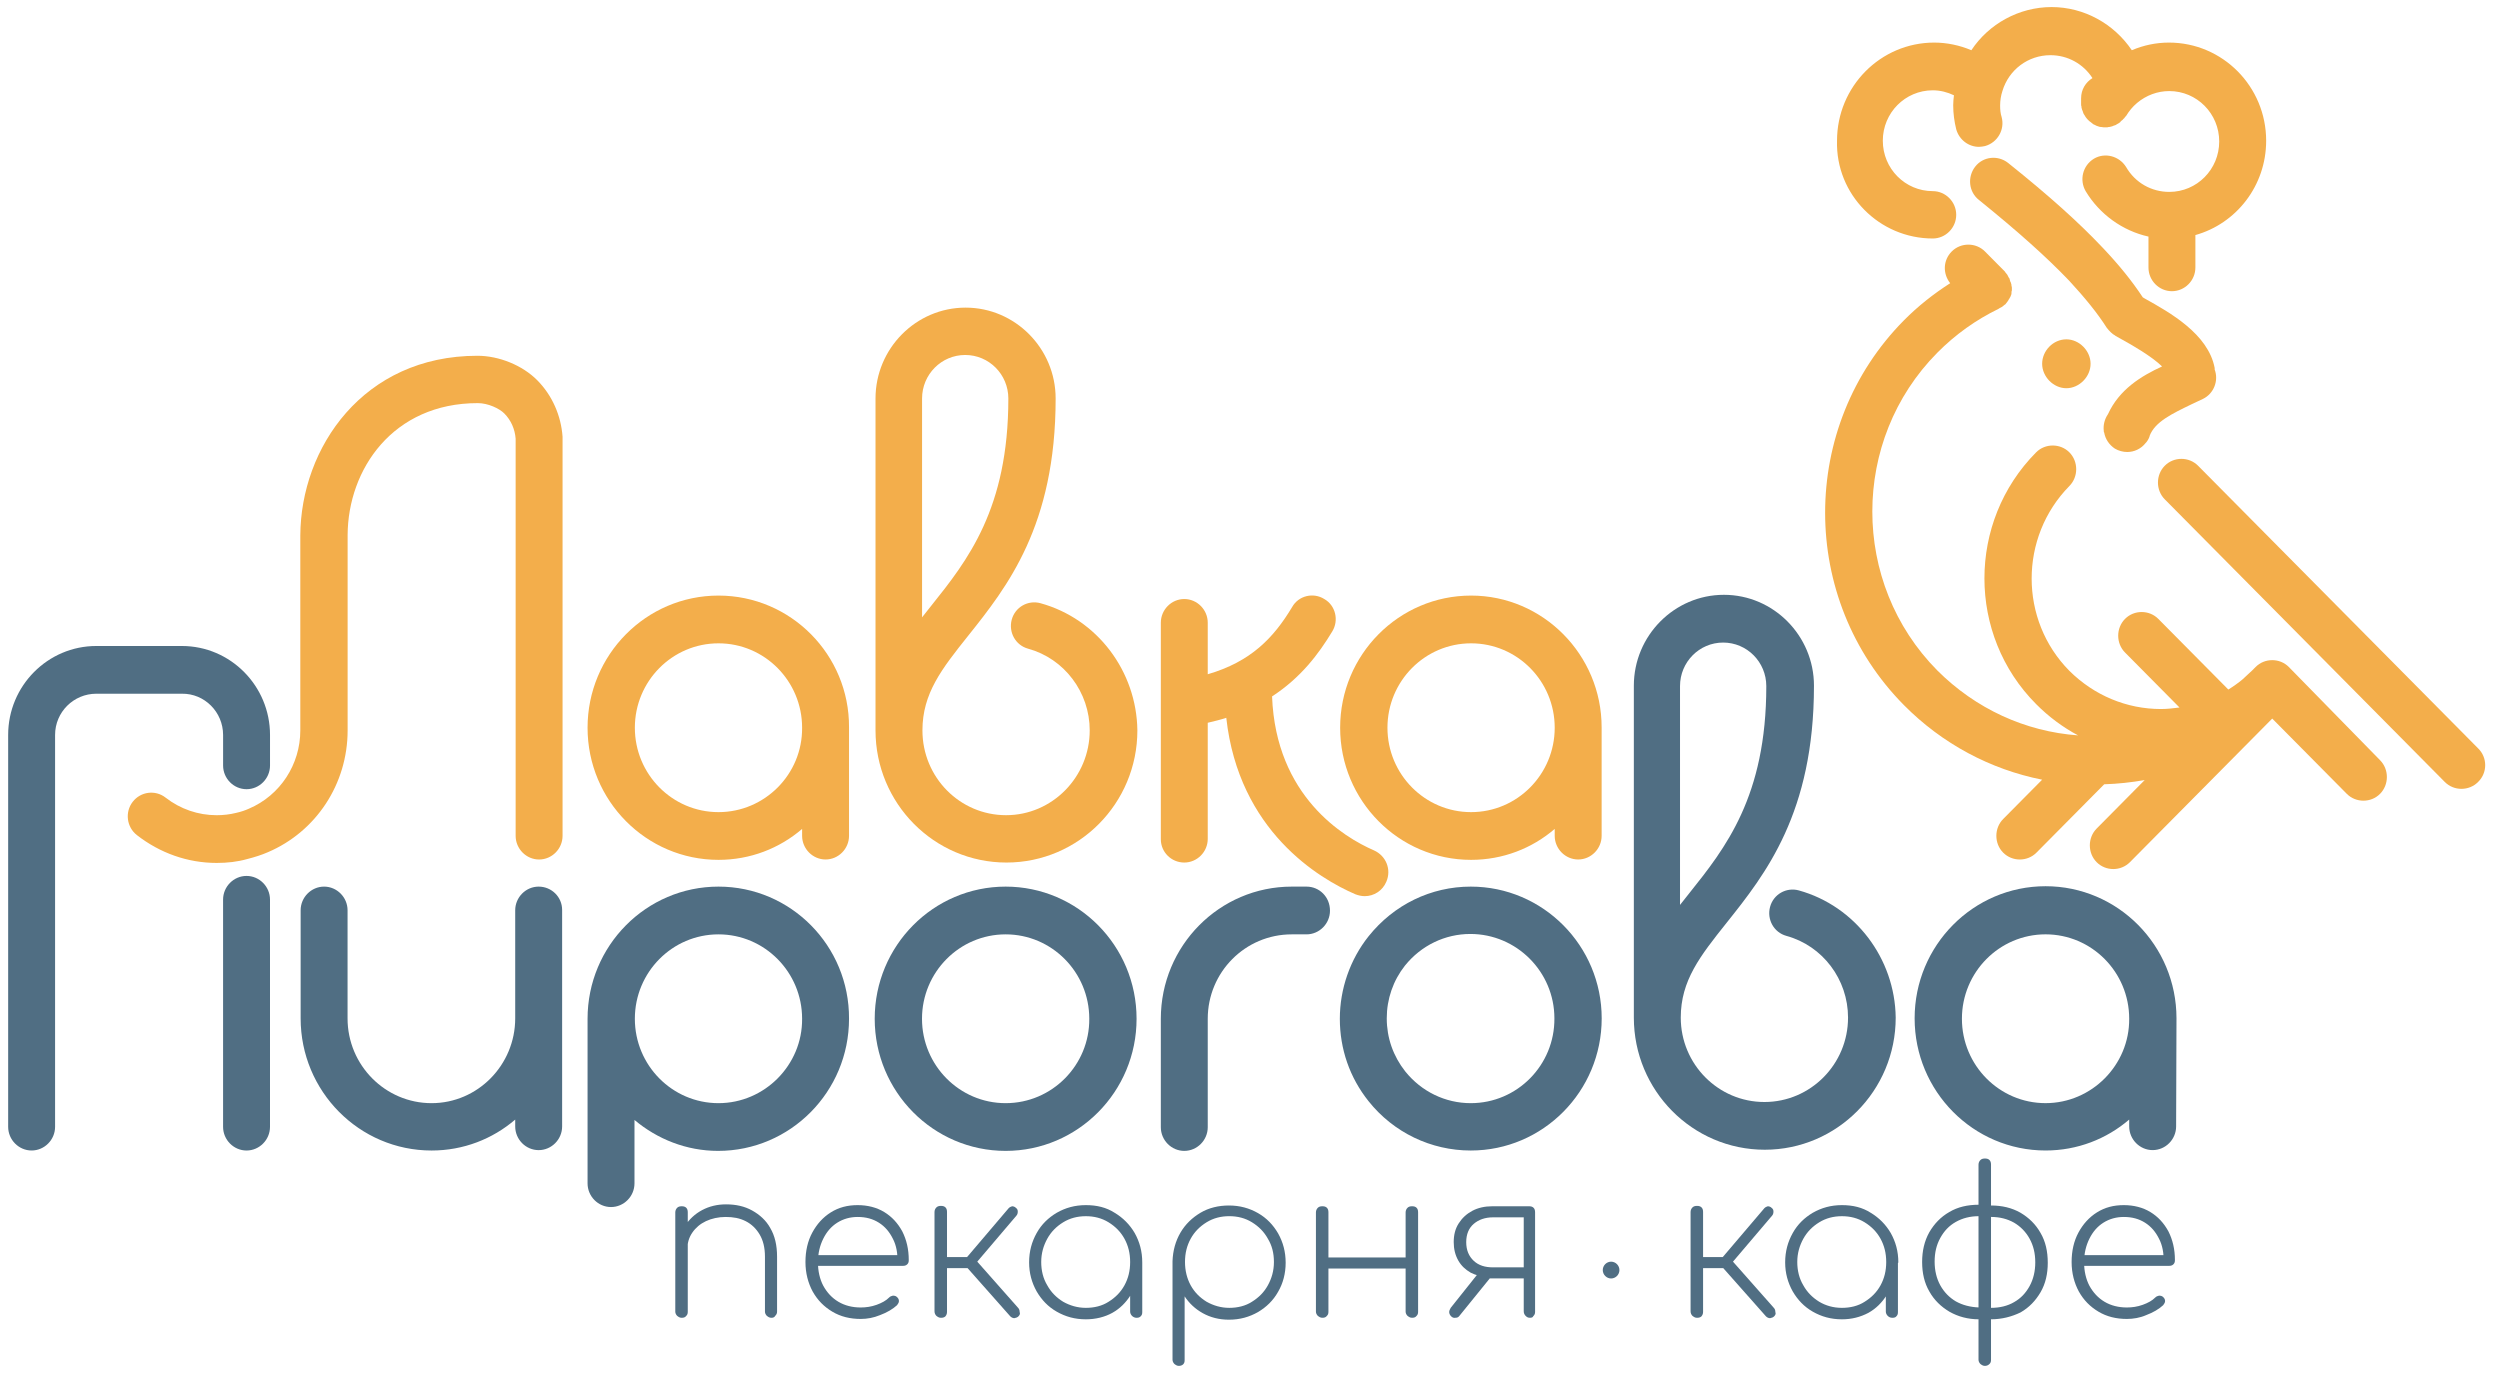 <svg width="121" height="67" viewBox="0 0 121 67" fill="none" xmlns="http://www.w3.org/2000/svg">
<path d="M119.94 36.22L106.387 22.542C105.947 22.098 105.215 22.098 104.775 22.542C104.335 22.985 104.335 23.725 104.775 24.168L118.328 37.847C118.548 38.069 118.841 38.18 119.134 38.18C119.427 38.18 119.72 38.069 119.94 37.847C120.398 37.403 120.398 36.664 119.94 36.22Z" fill="#F3AE4B"/>
<path d="M102.025 20.047C101.86 20.287 101.787 20.583 101.824 20.86C101.824 20.86 101.824 20.86 101.824 20.879C101.824 20.897 101.824 20.916 101.842 20.934C101.897 21.248 102.08 21.526 102.355 21.71C102.538 21.821 102.758 21.877 102.959 21.877C103.289 21.877 103.619 21.729 103.839 21.452C103.875 21.415 103.893 21.396 103.93 21.341C103.948 21.304 103.967 21.285 103.985 21.248C104.003 21.211 104.022 21.174 104.04 21.119V21.101C104.296 20.417 105.121 20.028 106.073 19.566C106.256 19.474 106.439 19.4 106.622 19.308C107.154 19.049 107.392 18.42 107.19 17.884C107.19 17.866 107.19 17.829 107.19 17.81C106.879 16.165 105.029 15.13 103.802 14.446L103.71 14.391C103.198 13.614 102.575 12.838 101.769 11.988C100.633 10.786 99.223 9.511 97.19 7.884C96.696 7.496 95.981 7.57 95.597 8.069C95.212 8.568 95.285 9.289 95.78 9.677C97.721 11.248 99.058 12.45 100.139 13.577C100.908 14.409 101.512 15.149 101.97 15.869C101.97 15.888 101.989 15.888 101.989 15.888C102.025 15.943 102.08 15.999 102.135 16.054C102.154 16.073 102.154 16.073 102.172 16.091C102.227 16.147 102.3 16.202 102.373 16.239L102.392 16.258C102.483 16.313 102.593 16.369 102.721 16.442C103.161 16.683 104.132 17.237 104.644 17.736C103.637 18.198 102.575 18.845 102.025 20.047Z" fill="#F3AE4B"/>
<path d="M110.781 32.284C110.342 31.84 109.609 31.84 109.17 32.284L109.005 32.45C108.858 32.598 108.693 32.727 108.547 32.875C108.327 33.06 108.089 33.227 107.851 33.374L104.463 29.955C104.023 29.511 103.29 29.511 102.851 29.955C102.411 30.398 102.411 31.138 102.851 31.581L105.488 34.243C105.195 34.28 104.902 34.317 104.591 34.317C102.924 34.317 101.349 33.652 100.159 32.469C97.723 30.01 97.723 25.999 100.159 23.522C100.598 23.078 100.598 22.339 100.159 21.895C99.719 21.452 98.986 21.452 98.547 21.895C95.213 25.26 95.213 30.731 98.547 34.077C99.151 34.687 99.847 35.204 100.58 35.593C98.016 35.408 95.616 34.299 93.766 32.45C89.572 28.217 89.572 21.304 93.766 17.071C94.646 16.184 95.635 15.481 96.734 14.945C96.752 14.927 96.77 14.927 96.788 14.908C96.825 14.89 96.862 14.871 96.898 14.853C96.935 14.834 96.953 14.797 96.99 14.779C97.008 14.76 97.027 14.742 97.045 14.742L97.063 14.723C97.1 14.687 97.118 14.649 97.136 14.631C97.155 14.613 97.173 14.576 97.191 14.557C97.21 14.52 97.228 14.483 97.246 14.465C97.265 14.428 97.283 14.391 97.301 14.372C97.32 14.335 97.32 14.298 97.338 14.28C97.356 14.243 97.356 14.206 97.356 14.169C97.356 14.132 97.356 14.095 97.375 14.058C97.375 14.021 97.375 13.984 97.375 13.947C97.375 13.91 97.375 13.873 97.356 13.836C97.356 13.799 97.356 13.762 97.338 13.725C97.338 13.688 97.32 13.67 97.301 13.633C97.283 13.596 97.283 13.559 97.265 13.504C97.265 13.485 97.265 13.485 97.246 13.466C97.228 13.448 97.228 13.43 97.21 13.411C97.191 13.374 97.173 13.337 97.155 13.3C97.136 13.263 97.1 13.245 97.082 13.208C97.063 13.189 97.045 13.171 97.045 13.152L96.074 12.173C95.635 11.729 94.902 11.729 94.462 12.173C94.041 12.598 94.023 13.245 94.389 13.707C93.583 14.224 92.832 14.816 92.155 15.5C87.063 20.639 87.063 28.994 92.155 34.132C94.004 35.999 96.331 37.238 98.84 37.737L96.953 39.641C96.514 40.084 96.514 40.824 96.953 41.267C97.173 41.489 97.466 41.6 97.759 41.6C98.052 41.6 98.345 41.489 98.565 41.267L101.844 37.959C102.503 37.94 103.162 37.866 103.803 37.755L101.477 40.103C101.038 40.546 101.038 41.286 101.477 41.729C101.697 41.951 101.99 42.062 102.283 42.062C102.576 42.062 102.869 41.951 103.089 41.729L109.976 34.779L113.584 38.421C113.803 38.642 114.097 38.753 114.39 38.753C114.683 38.753 114.976 38.642 115.195 38.421C115.635 37.977 115.635 37.238 115.195 36.794L110.781 32.284Z" fill="#F3AE4B"/>
<path d="M98.84 17.607C98.84 18.235 99.389 18.79 100.012 18.79C100.635 18.79 101.184 18.235 101.184 17.607C101.184 16.978 100.635 16.424 100.012 16.424C99.371 16.424 98.84 16.978 98.84 17.607Z" fill="#F3AE4B"/>
<path d="M93.546 11.543C94.168 11.543 94.681 11.026 94.681 10.397C94.681 9.769 94.168 9.251 93.546 9.251C92.209 9.251 91.128 8.161 91.128 6.811C91.128 5.462 92.209 4.371 93.546 4.371C93.912 4.371 94.26 4.464 94.571 4.612C94.553 4.778 94.535 4.926 94.535 5.092C94.535 5.499 94.59 5.887 94.681 6.257C94.828 6.774 95.286 7.107 95.78 7.107C95.872 7.107 95.982 7.089 96.073 7.07C96.678 6.904 97.044 6.275 96.879 5.665C96.824 5.499 96.806 5.314 96.806 5.111C96.806 4.871 96.843 4.63 96.916 4.408C97.227 3.373 98.161 2.671 99.242 2.671C100.084 2.671 100.835 3.096 101.275 3.78C100.945 3.983 100.725 4.334 100.725 4.76V5C100.725 5.018 100.725 5.018 100.725 5.037C100.725 5.074 100.725 5.129 100.744 5.166C100.744 5.203 100.744 5.24 100.762 5.259C100.762 5.296 100.78 5.333 100.799 5.37C100.817 5.407 100.817 5.444 100.835 5.481C100.854 5.517 100.872 5.554 100.89 5.573C100.909 5.61 100.927 5.628 100.945 5.665C100.963 5.702 101 5.721 101.018 5.758C101.037 5.776 101.073 5.813 101.092 5.832C101.11 5.85 101.147 5.887 101.183 5.906C101.22 5.924 101.238 5.961 101.275 5.98C101.293 5.98 101.293 5.998 101.293 5.998C101.311 6.017 101.33 6.017 101.366 6.035C101.403 6.054 101.44 6.072 101.476 6.09C101.513 6.109 101.55 6.109 101.586 6.127C101.623 6.146 101.659 6.146 101.696 6.146C101.733 6.146 101.788 6.164 101.824 6.164C101.843 6.164 101.861 6.164 101.898 6.164C101.916 6.164 101.916 6.164 101.934 6.164C101.971 6.164 102.026 6.164 102.062 6.146C102.099 6.146 102.136 6.146 102.172 6.127C102.209 6.127 102.246 6.109 102.282 6.09C102.319 6.072 102.355 6.072 102.392 6.054C102.429 6.035 102.447 6.017 102.484 5.998C102.52 5.98 102.557 5.961 102.575 5.943C102.612 5.924 102.63 5.906 102.648 5.869C102.685 5.85 102.703 5.813 102.74 5.795C102.758 5.776 102.777 5.739 102.813 5.721C102.832 5.684 102.868 5.647 102.887 5.628C102.887 5.61 102.905 5.61 102.905 5.61C103.051 5.37 103.216 5.166 103.436 4.981C103.876 4.612 104.425 4.408 104.993 4.408C106.33 4.408 107.41 5.499 107.41 6.848C107.41 8.198 106.33 9.288 104.993 9.288C104.132 9.288 103.344 8.845 102.905 8.087C102.575 7.551 101.879 7.366 101.348 7.68C100.799 8.013 100.634 8.715 100.945 9.251C101.623 10.379 102.74 11.174 103.986 11.451V12.948C103.986 13.577 104.498 14.094 105.121 14.094C105.744 14.094 106.257 13.577 106.257 12.948V11.377C108.235 10.823 109.682 8.993 109.682 6.811C109.682 4.187 107.575 2.061 104.975 2.061C104.352 2.061 103.747 2.19 103.18 2.431C102.319 1.155 100.872 0.342 99.297 0.342C97.722 0.342 96.256 1.155 95.414 2.431C94.846 2.19 94.223 2.061 93.619 2.061C91.018 2.061 88.912 4.187 88.912 6.811C88.839 9.418 90.963 11.543 93.546 11.543Z" fill="#F3AE4B"/>
<path d="M32.995 63.781C32.903 63.781 32.848 63.744 32.775 63.688C32.72 63.633 32.684 63.559 32.684 63.485V58.679C32.684 58.587 32.72 58.513 32.775 58.457C32.83 58.402 32.903 58.383 32.995 58.383C33.087 58.383 33.16 58.402 33.215 58.457C33.27 58.513 33.288 58.587 33.288 58.679V63.485C33.288 63.578 33.27 63.633 33.215 63.688C33.16 63.763 33.087 63.781 32.995 63.781ZM37.336 63.781C37.244 63.781 37.189 63.744 37.116 63.688C37.061 63.633 37.024 63.559 37.024 63.485V60.823C37.024 60.38 36.933 60.029 36.768 59.751C36.603 59.474 36.383 59.252 36.09 59.104C35.797 58.956 35.486 58.901 35.12 58.901C34.772 58.901 34.442 58.975 34.167 59.104C33.892 59.234 33.673 59.419 33.508 59.659C33.343 59.899 33.27 60.158 33.27 60.454H32.775C32.794 60.047 32.922 59.677 33.142 59.345C33.361 59.012 33.636 58.753 33.984 58.568C34.332 58.383 34.717 58.291 35.138 58.291C35.614 58.291 36.035 58.383 36.402 58.587C36.768 58.79 37.079 59.067 37.281 59.437C37.501 59.807 37.61 60.269 37.61 60.823V63.485C37.61 63.578 37.574 63.633 37.519 63.688C37.482 63.763 37.409 63.781 37.336 63.781Z" fill="#506E83"/>
<path d="M41.658 63.837C41.146 63.837 40.688 63.726 40.285 63.485C39.882 63.245 39.571 62.931 39.332 62.506C39.113 62.099 38.984 61.618 38.984 61.082C38.984 60.546 39.094 60.066 39.314 59.659C39.534 59.252 39.827 58.92 40.212 58.679C40.596 58.439 41.017 58.328 41.512 58.328C41.988 58.328 42.428 58.439 42.794 58.661C43.16 58.883 43.453 59.197 43.673 59.604C43.875 60.01 43.984 60.454 43.984 60.99C43.984 61.082 43.966 61.138 43.911 61.193C43.856 61.249 43.783 61.267 43.71 61.267H39.406V60.75H43.875L43.435 61.082C43.453 60.657 43.38 60.269 43.215 59.955C43.05 59.622 42.831 59.363 42.538 59.178C42.245 58.994 41.915 58.901 41.512 58.901C41.146 58.901 40.816 58.994 40.523 59.178C40.23 59.363 40.01 59.622 39.845 59.955C39.68 60.288 39.589 60.657 39.589 61.101C39.589 61.526 39.68 61.914 39.845 62.228C40.028 62.561 40.267 62.82 40.578 63.005C40.889 63.19 41.255 63.282 41.658 63.282C41.915 63.282 42.171 63.245 42.428 63.153C42.684 63.06 42.886 62.949 43.032 62.801C43.087 62.746 43.142 62.727 43.215 62.709C43.288 62.709 43.362 62.727 43.398 62.764C43.472 62.82 43.508 62.894 43.508 62.968C43.508 63.042 43.472 63.097 43.417 63.171C43.215 63.356 42.941 63.522 42.593 63.652C42.281 63.781 41.97 63.837 41.658 63.837Z" fill="#506E83"/>
<path d="M45.542 63.781C45.45 63.781 45.395 63.744 45.322 63.689C45.267 63.633 45.23 63.559 45.23 63.467V58.661C45.23 58.569 45.267 58.495 45.322 58.439C45.377 58.384 45.45 58.365 45.542 58.365C45.633 58.365 45.707 58.384 45.762 58.439C45.817 58.495 45.835 58.569 45.835 58.661V60.842H46.989V61.378H45.835V63.486C45.835 63.578 45.817 63.633 45.762 63.707C45.707 63.763 45.633 63.781 45.542 63.781ZM49.297 63.707C49.242 63.763 49.187 63.781 49.095 63.8C49.022 63.8 48.949 63.763 48.894 63.707L46.586 61.101L48.82 58.476C48.875 58.421 48.93 58.402 48.985 58.384C49.04 58.384 49.113 58.402 49.168 58.458C49.242 58.513 49.26 58.569 49.26 58.642C49.26 58.716 49.242 58.79 49.187 58.846L47.3 61.064L49.278 63.301C49.333 63.356 49.351 63.43 49.351 63.504C49.388 63.578 49.351 63.652 49.297 63.707Z" fill="#506E83"/>
<path d="M52.556 63.855C52.025 63.855 51.567 63.726 51.146 63.485C50.724 63.245 50.413 62.912 50.175 62.506C49.937 62.081 49.809 61.618 49.809 61.101C49.809 60.565 49.937 60.103 50.175 59.678C50.413 59.252 50.743 58.938 51.146 58.698C51.567 58.458 52.025 58.328 52.556 58.328C53.087 58.328 53.545 58.439 53.948 58.698C54.351 58.938 54.681 59.271 54.919 59.678C55.157 60.103 55.285 60.565 55.285 61.101L55.047 61.489C55.047 61.933 54.937 62.339 54.717 62.691C54.497 63.042 54.204 63.337 53.838 63.541C53.472 63.744 53.032 63.855 52.556 63.855ZM52.556 63.3C52.959 63.3 53.343 63.208 53.655 63.005C53.984 62.801 54.241 62.543 54.424 62.21C54.607 61.877 54.699 61.508 54.699 61.082C54.699 60.657 54.607 60.288 54.424 59.955C54.241 59.622 53.984 59.363 53.655 59.16C53.325 58.957 52.959 58.864 52.556 58.864C52.153 58.864 51.787 58.957 51.457 59.16C51.127 59.363 50.871 59.622 50.688 59.955C50.505 60.288 50.395 60.657 50.395 61.082C50.395 61.489 50.486 61.877 50.688 62.21C50.871 62.543 51.127 62.801 51.457 63.005C51.787 63.19 52.153 63.3 52.556 63.3ZM55.01 63.781C54.919 63.781 54.845 63.744 54.79 63.689C54.735 63.633 54.699 63.559 54.699 63.485V61.692L54.882 61.101H55.285V63.504C55.285 63.596 55.267 63.652 55.212 63.707C55.157 63.763 55.102 63.781 55.01 63.781Z" fill="#506E83"/>
<path d="M57.061 66.109C56.97 66.109 56.915 66.072 56.842 66.017C56.787 65.961 56.75 65.887 56.75 65.814V61.044C56.768 60.527 56.897 60.065 57.135 59.658C57.373 59.251 57.702 58.937 58.105 58.697C58.508 58.457 58.984 58.346 59.479 58.346C60.01 58.346 60.468 58.475 60.889 58.715C61.31 58.956 61.622 59.288 61.86 59.695C62.098 60.12 62.226 60.582 62.226 61.118C62.226 61.636 62.098 62.117 61.86 62.523C61.622 62.948 61.292 63.263 60.889 63.503C60.468 63.743 60.01 63.873 59.479 63.873C59.003 63.873 58.581 63.762 58.215 63.558C57.849 63.355 57.556 63.078 57.336 62.745V65.832C57.336 65.924 57.318 65.98 57.263 66.035C57.226 66.072 57.153 66.109 57.061 66.109ZM59.497 63.3C59.9 63.3 60.285 63.207 60.596 63.004C60.926 62.8 61.182 62.542 61.365 62.209C61.549 61.876 61.658 61.507 61.658 61.081C61.658 60.656 61.567 60.287 61.365 59.954C61.182 59.621 60.926 59.362 60.596 59.159C60.267 58.956 59.9 58.863 59.497 58.863C59.094 58.863 58.728 58.956 58.398 59.159C58.069 59.362 57.812 59.621 57.629 59.954C57.446 60.287 57.354 60.656 57.354 61.081C57.354 61.488 57.446 61.876 57.629 62.209C57.812 62.542 58.069 62.8 58.398 63.004C58.728 63.189 59.094 63.3 59.497 63.3Z" fill="#506E83"/>
<path d="M64.003 63.78C63.911 63.78 63.856 63.743 63.783 63.688C63.728 63.633 63.691 63.559 63.691 63.485V58.679C63.691 58.586 63.728 58.512 63.783 58.457C63.838 58.401 63.911 58.383 64.003 58.383C64.094 58.383 64.168 58.401 64.222 58.457C64.278 58.512 64.296 58.586 64.296 58.679V63.485C64.296 63.577 64.278 63.633 64.222 63.688C64.168 63.762 64.094 63.78 64.003 63.78ZM64.168 60.86H68.288V61.396H64.168V60.86ZM68.344 63.78C68.252 63.78 68.197 63.743 68.124 63.688C68.069 63.633 68.032 63.559 68.032 63.485V58.679C68.032 58.586 68.069 58.512 68.124 58.457C68.179 58.401 68.252 58.383 68.344 58.383C68.435 58.383 68.508 58.401 68.563 58.457C68.618 58.512 68.636 58.586 68.636 58.679V63.485C68.636 63.577 68.618 63.633 68.563 63.688C68.508 63.762 68.435 63.78 68.344 63.78Z" fill="#506E83"/>
<path d="M70.232 63.706C70.177 63.651 70.141 63.577 70.141 63.503C70.141 63.429 70.177 63.374 70.214 63.3L71.716 61.414L72.448 61.451L70.635 63.688C70.58 63.762 70.525 63.78 70.434 63.78C70.36 63.799 70.287 63.762 70.232 63.706ZM74.042 63.78C73.95 63.78 73.895 63.743 73.84 63.688C73.785 63.632 73.749 63.559 73.749 63.466V61.876H72.064V61.803C71.734 61.803 71.441 61.728 71.185 61.599C70.928 61.451 70.727 61.266 70.58 61.008C70.434 60.749 70.36 60.453 70.36 60.12C70.36 59.769 70.434 59.473 70.599 59.215C70.763 58.956 70.983 58.752 71.258 58.605C71.533 58.457 71.862 58.383 72.229 58.383H74.005C74.097 58.383 74.17 58.401 74.225 58.457C74.28 58.512 74.298 58.586 74.298 58.679V63.503C74.298 63.596 74.262 63.651 74.207 63.706C74.188 63.762 74.133 63.78 74.042 63.78ZM72.265 61.34H73.749V58.919H72.265C71.881 58.919 71.569 59.03 71.331 59.233C71.093 59.436 70.965 59.732 70.965 60.12C70.965 60.508 71.093 60.804 71.331 61.026C71.569 61.248 71.881 61.34 72.265 61.34Z" fill="#506E83"/>
<path d="M82.136 63.781C82.044 63.781 81.989 63.744 81.916 63.689C81.861 63.633 81.824 63.559 81.824 63.467V58.661C81.824 58.569 81.861 58.495 81.916 58.439C81.971 58.384 82.044 58.365 82.136 58.365C82.227 58.365 82.3 58.384 82.355 58.439C82.41 58.495 82.429 58.569 82.429 58.661V60.842H83.582V61.378H82.429V63.486C82.429 63.578 82.41 63.633 82.355 63.707C82.3 63.763 82.227 63.781 82.136 63.781ZM85.872 63.707C85.817 63.763 85.762 63.781 85.671 63.8C85.597 63.8 85.524 63.763 85.469 63.707L83.161 61.101L85.396 58.476C85.451 58.421 85.506 58.402 85.561 58.384C85.615 58.384 85.689 58.402 85.744 58.458C85.817 58.513 85.835 58.569 85.835 58.642C85.835 58.716 85.817 58.79 85.762 58.846L83.876 61.064L85.854 63.301C85.909 63.356 85.927 63.43 85.927 63.504C85.963 63.578 85.927 63.652 85.872 63.707Z" fill="#506E83"/>
<path d="M89.15 63.855C88.618 63.855 88.161 63.726 87.739 63.485C87.318 63.245 87.007 62.912 86.769 62.506C86.531 62.081 86.402 61.618 86.402 61.101C86.402 60.565 86.531 60.103 86.769 59.678C87.007 59.252 87.336 58.938 87.739 58.698C88.161 58.458 88.618 58.328 89.15 58.328C89.681 58.328 90.139 58.439 90.542 58.698C90.945 58.938 91.274 59.271 91.512 59.678C91.75 60.103 91.879 60.565 91.879 61.101L91.641 61.489C91.641 61.933 91.531 62.339 91.311 62.691C91.091 63.042 90.798 63.337 90.432 63.541C90.047 63.744 89.626 63.855 89.15 63.855ZM89.15 63.3C89.552 63.3 89.937 63.208 90.249 63.005C90.578 62.801 90.835 62.543 91.018 62.21C91.201 61.877 91.293 61.508 91.293 61.082C91.293 60.657 91.201 60.288 91.018 59.955C90.835 59.622 90.578 59.363 90.249 59.16C89.919 58.957 89.552 58.864 89.15 58.864C88.747 58.864 88.38 58.957 88.051 59.16C87.721 59.363 87.465 59.622 87.281 59.955C87.098 60.288 86.988 60.657 86.988 61.082C86.988 61.489 87.08 61.877 87.281 62.21C87.465 62.543 87.721 62.801 88.051 63.005C88.362 63.19 88.728 63.3 89.15 63.3ZM91.585 63.781C91.494 63.781 91.421 63.744 91.366 63.689C91.311 63.633 91.274 63.559 91.274 63.485V61.692L91.457 61.101H91.86V63.504C91.86 63.596 91.842 63.652 91.787 63.707C91.75 63.763 91.677 63.781 91.585 63.781Z" fill="#506E83"/>
<path d="M95.778 63.854C95.247 63.854 94.771 63.725 94.35 63.485C93.947 63.244 93.617 62.93 93.379 62.505C93.141 62.098 93.031 61.618 93.031 61.082C93.031 60.545 93.141 60.065 93.379 59.64C93.617 59.233 93.929 58.9 94.35 58.66C94.753 58.42 95.229 58.309 95.778 58.309V58.863C95.357 58.863 94.991 58.956 94.661 59.141C94.332 59.326 94.094 59.584 93.91 59.917C93.727 60.25 93.636 60.62 93.636 61.063C93.636 61.488 93.727 61.876 93.91 62.209C94.094 62.542 94.35 62.801 94.661 62.986C94.991 63.17 95.357 63.263 95.778 63.281V63.854ZM96.072 66.109C95.98 66.109 95.925 66.072 95.852 66.017C95.797 65.962 95.76 65.888 95.76 65.814V56.368C95.76 56.276 95.797 56.202 95.852 56.146C95.907 56.091 95.98 56.072 96.072 56.072C96.163 56.072 96.236 56.091 96.291 56.146C96.346 56.202 96.365 56.276 96.365 56.368V65.814C96.365 65.906 96.346 65.962 96.291 66.017C96.236 66.072 96.163 66.109 96.072 66.109ZM96.365 63.854V63.3C96.786 63.3 97.171 63.207 97.482 63.023C97.811 62.838 98.05 62.579 98.233 62.246C98.416 61.913 98.507 61.525 98.507 61.1C98.507 60.656 98.416 60.287 98.233 59.954C98.05 59.621 97.793 59.362 97.482 59.178C97.152 58.993 96.786 58.9 96.365 58.9V58.346C96.896 58.346 97.372 58.457 97.793 58.697C98.196 58.937 98.526 59.252 98.764 59.677C99.002 60.083 99.112 60.564 99.112 61.119C99.112 61.655 99.002 62.135 98.764 62.542C98.526 62.949 98.214 63.281 97.793 63.522C97.372 63.725 96.896 63.854 96.365 63.854Z" fill="#506E83"/>
<path d="M102.94 63.837C102.427 63.837 101.969 63.726 101.566 63.485C101.163 63.245 100.852 62.931 100.614 62.506C100.394 62.099 100.266 61.618 100.266 61.082C100.266 60.546 100.376 60.066 100.595 59.659C100.815 59.252 101.108 58.92 101.493 58.679C101.877 58.439 102.299 58.328 102.793 58.328C103.269 58.328 103.709 58.439 104.075 58.661C104.442 58.883 104.735 59.197 104.954 59.604C105.156 60.01 105.266 60.454 105.266 60.99C105.266 61.082 105.247 61.138 105.193 61.193C105.138 61.249 105.064 61.267 104.991 61.267H100.687V60.75H105.156L104.716 61.082C104.735 60.657 104.661 60.269 104.497 59.955C104.332 59.622 104.112 59.363 103.819 59.178C103.526 58.994 103.196 58.901 102.793 58.901C102.427 58.901 102.097 58.994 101.804 59.178C101.511 59.363 101.291 59.622 101.126 59.955C100.962 60.288 100.87 60.657 100.87 61.101C100.87 61.526 100.962 61.914 101.126 62.228C101.31 62.561 101.548 62.82 101.859 63.005C102.17 63.19 102.537 63.282 102.94 63.282C103.196 63.282 103.453 63.245 103.709 63.153C103.965 63.06 104.167 62.949 104.313 62.801C104.368 62.746 104.423 62.727 104.497 62.709C104.57 62.709 104.643 62.727 104.68 62.764C104.753 62.82 104.79 62.894 104.79 62.968C104.79 63.042 104.753 63.097 104.698 63.171C104.497 63.356 104.222 63.522 103.874 63.652C103.581 63.781 103.251 63.837 102.94 63.837Z" fill="#506E83"/>
<path d="M78.38 61.471C78.38 61.693 78.197 61.878 77.977 61.878C77.757 61.878 77.574 61.693 77.574 61.471C77.574 61.249 77.757 61.065 77.977 61.065C78.197 61.065 78.38 61.249 78.38 61.471Z" fill="#506E83"/>
<path d="M34.775 28.826C31.276 28.826 28.438 31.691 28.438 35.222C28.438 38.752 31.276 41.617 34.775 41.617C36.313 41.617 37.723 41.063 38.822 40.12V40.453C38.822 41.081 39.335 41.599 39.958 41.599C40.581 41.599 41.093 41.081 41.093 40.453V35.351C41.093 35.333 41.093 35.314 41.093 35.296C41.093 35.259 41.093 35.24 41.093 35.203C41.112 31.691 38.273 28.826 34.775 28.826ZM34.775 39.307C32.54 39.307 30.727 37.477 30.727 35.222C30.727 32.967 32.54 31.137 34.775 31.137C37.009 31.137 38.822 32.967 38.822 35.222C38.841 37.477 37.009 39.307 34.775 39.307Z" fill="#F3AE4B"/>
<path d="M71.2 28.826C67.702 28.826 64.863 31.691 64.863 35.222C64.863 38.752 67.702 41.617 71.2 41.617C72.739 41.617 74.149 41.063 75.248 40.12V40.453C75.248 41.081 75.761 41.599 76.384 41.599C77.006 41.599 77.519 41.081 77.519 40.453V35.203C77.519 31.691 74.68 28.826 71.2 28.826ZM71.2 39.307C68.966 39.307 67.153 37.477 67.153 35.222C67.153 32.967 68.966 31.137 71.2 31.137C73.435 31.137 75.248 32.967 75.248 35.222C75.248 37.477 73.435 39.307 71.2 39.307Z" fill="#F3AE4B"/>
<path d="M57.319 41.747C57.942 41.747 58.455 41.23 58.455 40.601V34.982C58.766 34.908 59.077 34.834 59.352 34.742C59.956 40.213 63.839 42.524 65.598 43.282C65.744 43.337 65.891 43.374 66.055 43.374C66.495 43.374 66.916 43.115 67.1 42.672C67.356 42.08 67.081 41.415 66.495 41.156C65.048 40.527 61.751 38.55 61.568 33.706C62.96 32.801 63.821 31.655 64.48 30.564C64.81 30.028 64.645 29.307 64.096 28.993C63.565 28.66 62.85 28.827 62.539 29.381C61.642 30.878 60.543 32.024 58.455 32.634V30.139C58.455 29.511 57.942 28.993 57.319 28.993C56.696 28.993 56.184 29.511 56.184 30.139V40.62C56.184 41.248 56.696 41.747 57.319 41.747Z" fill="#F3AE4B"/>
<path d="M26.001 18.402C25.286 17.681 24.151 17.219 23.107 17.219C17.576 17.219 14.554 21.674 14.535 25.925V35.352C14.535 36.997 13.565 38.495 12.044 39.142C11.88 39.215 11.678 39.289 11.422 39.345C11.129 39.419 10.799 39.456 10.488 39.456C9.59 39.456 8.729 39.16 8.015 38.605C7.521 38.217 6.806 38.31 6.422 38.809C6.037 39.308 6.129 40.029 6.623 40.417C7.74 41.286 9.077 41.766 10.488 41.766C11.001 41.766 11.495 41.711 11.953 41.581C12.319 41.489 12.667 41.378 12.96 41.249C15.305 40.251 16.825 37.94 16.825 35.352V25.888C16.843 22.727 19.004 19.511 23.125 19.511C23.62 19.511 24.169 19.77 24.407 20.01C24.737 20.343 24.92 20.768 24.957 21.23V40.454C24.957 41.082 25.47 41.6 26.092 41.6C26.715 41.6 27.228 41.082 27.228 40.454V21.211C27.228 21.193 27.228 21.174 27.228 21.137C27.155 20.121 26.733 19.141 26.001 18.402Z" fill="#F3AE4B"/>
<path d="M50.361 29.196C49.756 29.029 49.133 29.381 48.968 29.991C48.804 30.601 49.152 31.229 49.756 31.395C51.514 31.876 52.742 33.503 52.742 35.351C52.742 37.606 50.928 39.455 48.694 39.455C46.459 39.455 44.646 37.625 44.646 35.351C44.646 33.558 45.58 32.375 46.862 30.767C48.749 28.401 51.093 25.443 51.093 19.288C51.093 16.866 49.133 14.889 46.734 14.889C44.335 14.889 42.375 16.866 42.375 19.288V35.351C42.375 38.882 45.214 41.747 48.712 41.747C52.21 41.747 55.049 38.882 55.049 35.351C55.013 32.486 53.108 29.954 50.361 29.196ZM44.628 19.288C44.628 18.123 45.562 17.181 46.716 17.181C47.87 17.181 48.804 18.123 48.804 19.288C48.804 24.63 46.826 27.125 45.067 29.325C44.921 29.51 44.774 29.695 44.628 29.88V19.288Z" fill="#F3AE4B"/>
<path d="M105.342 49.288C105.342 45.758 102.503 42.893 99.005 42.893C95.507 42.893 92.668 45.758 92.668 49.288C92.668 52.819 95.507 55.684 99.005 55.684C100.544 55.684 101.954 55.129 103.053 54.187V54.519C103.053 55.148 103.566 55.665 104.188 55.665C104.811 55.665 105.324 55.148 105.324 54.519L105.342 49.288ZM99.005 53.392C96.771 53.392 94.957 51.562 94.957 49.307C94.957 47.052 96.771 45.222 99.005 45.222C101.24 45.222 103.053 47.052 103.053 49.307C103.071 51.543 101.24 53.392 99.005 53.392Z" fill="#506E83"/>
<path d="M11.932 42.395C11.31 42.395 10.797 42.912 10.797 43.541V54.539C10.797 55.167 11.31 55.685 11.932 55.685C12.555 55.685 13.068 55.167 13.068 54.539V43.541C13.068 42.912 12.555 42.395 11.932 42.395Z" fill="#506E83"/>
<path d="M48.673 42.912C45.175 42.912 42.336 45.777 42.336 49.308C42.336 52.838 45.175 55.703 48.673 55.703C52.171 55.703 55.01 52.838 55.01 49.308C55.01 45.777 52.171 42.912 48.673 42.912ZM48.673 53.393C46.439 53.393 44.625 51.563 44.625 49.308C44.625 47.053 46.439 45.223 48.673 45.223C50.907 45.223 52.721 47.053 52.721 49.308C52.739 51.544 50.926 53.393 48.673 53.393Z" fill="#506E83"/>
<path d="M34.775 42.912C31.276 42.912 28.438 45.777 28.438 49.308V57.275C28.438 57.903 28.95 58.421 29.573 58.421C30.196 58.421 30.709 57.903 30.709 57.275V54.206C31.808 55.13 33.218 55.703 34.756 55.703C38.255 55.703 41.093 52.838 41.093 49.308C41.112 45.777 38.273 42.912 34.775 42.912ZM34.775 53.393C32.54 53.393 30.727 51.563 30.727 49.308C30.727 47.053 32.54 45.223 34.775 45.223C37.009 45.223 38.822 47.053 38.822 49.308C38.841 51.544 37.009 53.393 34.775 53.393Z" fill="#506E83"/>
<path d="M71.185 42.912C69.262 42.912 67.467 43.781 66.24 45.315C65.342 46.443 64.848 47.866 64.848 49.308C64.848 50.768 65.324 52.154 66.24 53.3C67.448 54.816 69.262 55.685 71.185 55.685C74.683 55.685 77.522 52.82 77.522 49.289C77.522 45.777 74.683 42.912 71.185 42.912ZM71.185 53.393C69.958 53.393 68.804 52.838 68.016 51.859C67.43 51.119 67.119 50.232 67.119 49.289C67.119 48.347 67.43 47.459 67.998 46.738C68.785 45.759 69.939 45.204 71.166 45.204C73.401 45.204 75.233 47.034 75.233 49.289C75.251 51.544 73.438 53.393 71.185 53.393Z" fill="#506E83"/>
<path d="M63.235 42.912H62.521C59.023 42.912 56.184 45.777 56.184 49.308V54.557C56.184 55.186 56.696 55.703 57.319 55.703C57.942 55.703 58.455 55.186 58.455 54.557V49.308C58.455 47.053 60.268 45.223 62.521 45.223H63.235C63.858 45.223 64.371 44.705 64.371 44.077C64.371 43.411 63.858 42.912 63.235 42.912Z" fill="#506E83"/>
<path d="M26.071 42.912C25.448 42.912 24.936 43.43 24.936 44.058V49.289C24.936 51.544 23.122 53.393 20.888 53.393C18.653 53.393 16.822 51.563 16.822 49.289V44.058C16.822 43.43 16.309 42.912 15.686 42.912C15.064 42.912 14.551 43.43 14.551 44.058V49.289C14.551 52.82 17.39 55.685 20.888 55.685C22.426 55.685 23.837 55.13 24.936 54.188V54.52C24.936 55.149 25.448 55.666 26.071 55.666C26.694 55.666 27.207 55.149 27.207 54.52V44.04C27.207 43.411 26.694 42.912 26.071 42.912Z" fill="#506E83"/>
<path d="M87.064 43.096C86.459 42.93 85.837 43.281 85.672 43.891C85.507 44.501 85.855 45.129 86.459 45.296C88.218 45.776 89.445 47.403 89.445 49.252C89.445 51.507 87.631 53.337 85.397 53.337C83.162 53.337 81.349 51.507 81.349 49.252C81.349 47.459 82.283 46.276 83.565 44.667C85.452 42.301 87.796 39.344 87.796 33.188C87.796 30.767 85.837 28.789 83.437 28.789C81.038 28.789 79.078 30.767 79.078 33.188V49.252C79.078 52.782 81.917 55.647 85.415 55.647C88.913 55.647 91.752 52.782 91.752 49.252C91.716 46.386 89.793 43.854 87.064 43.096ZM81.313 33.207C81.313 32.042 82.247 31.1 83.4 31.1C84.554 31.1 85.489 32.042 85.489 33.207C85.489 38.549 83.51 41.044 81.752 43.244C81.606 43.429 81.459 43.614 81.313 43.798V33.207Z" fill="#506E83"/>
<path d="M10.798 35.572V37.051C10.798 37.68 11.31 38.197 11.933 38.197C12.556 38.197 13.069 37.68 13.069 37.051V35.572C13.069 33.206 11.164 31.266 8.801 31.266H4.662C2.318 31.266 0.395 33.188 0.395 35.572V54.538C0.395 55.166 0.907 55.684 1.53 55.684C2.153 55.684 2.666 55.166 2.666 54.538V35.572C2.666 34.464 3.563 33.576 4.662 33.576H8.801C9.9 33.558 10.798 34.464 10.798 35.572Z" fill="#506E83"/>
</svg>

